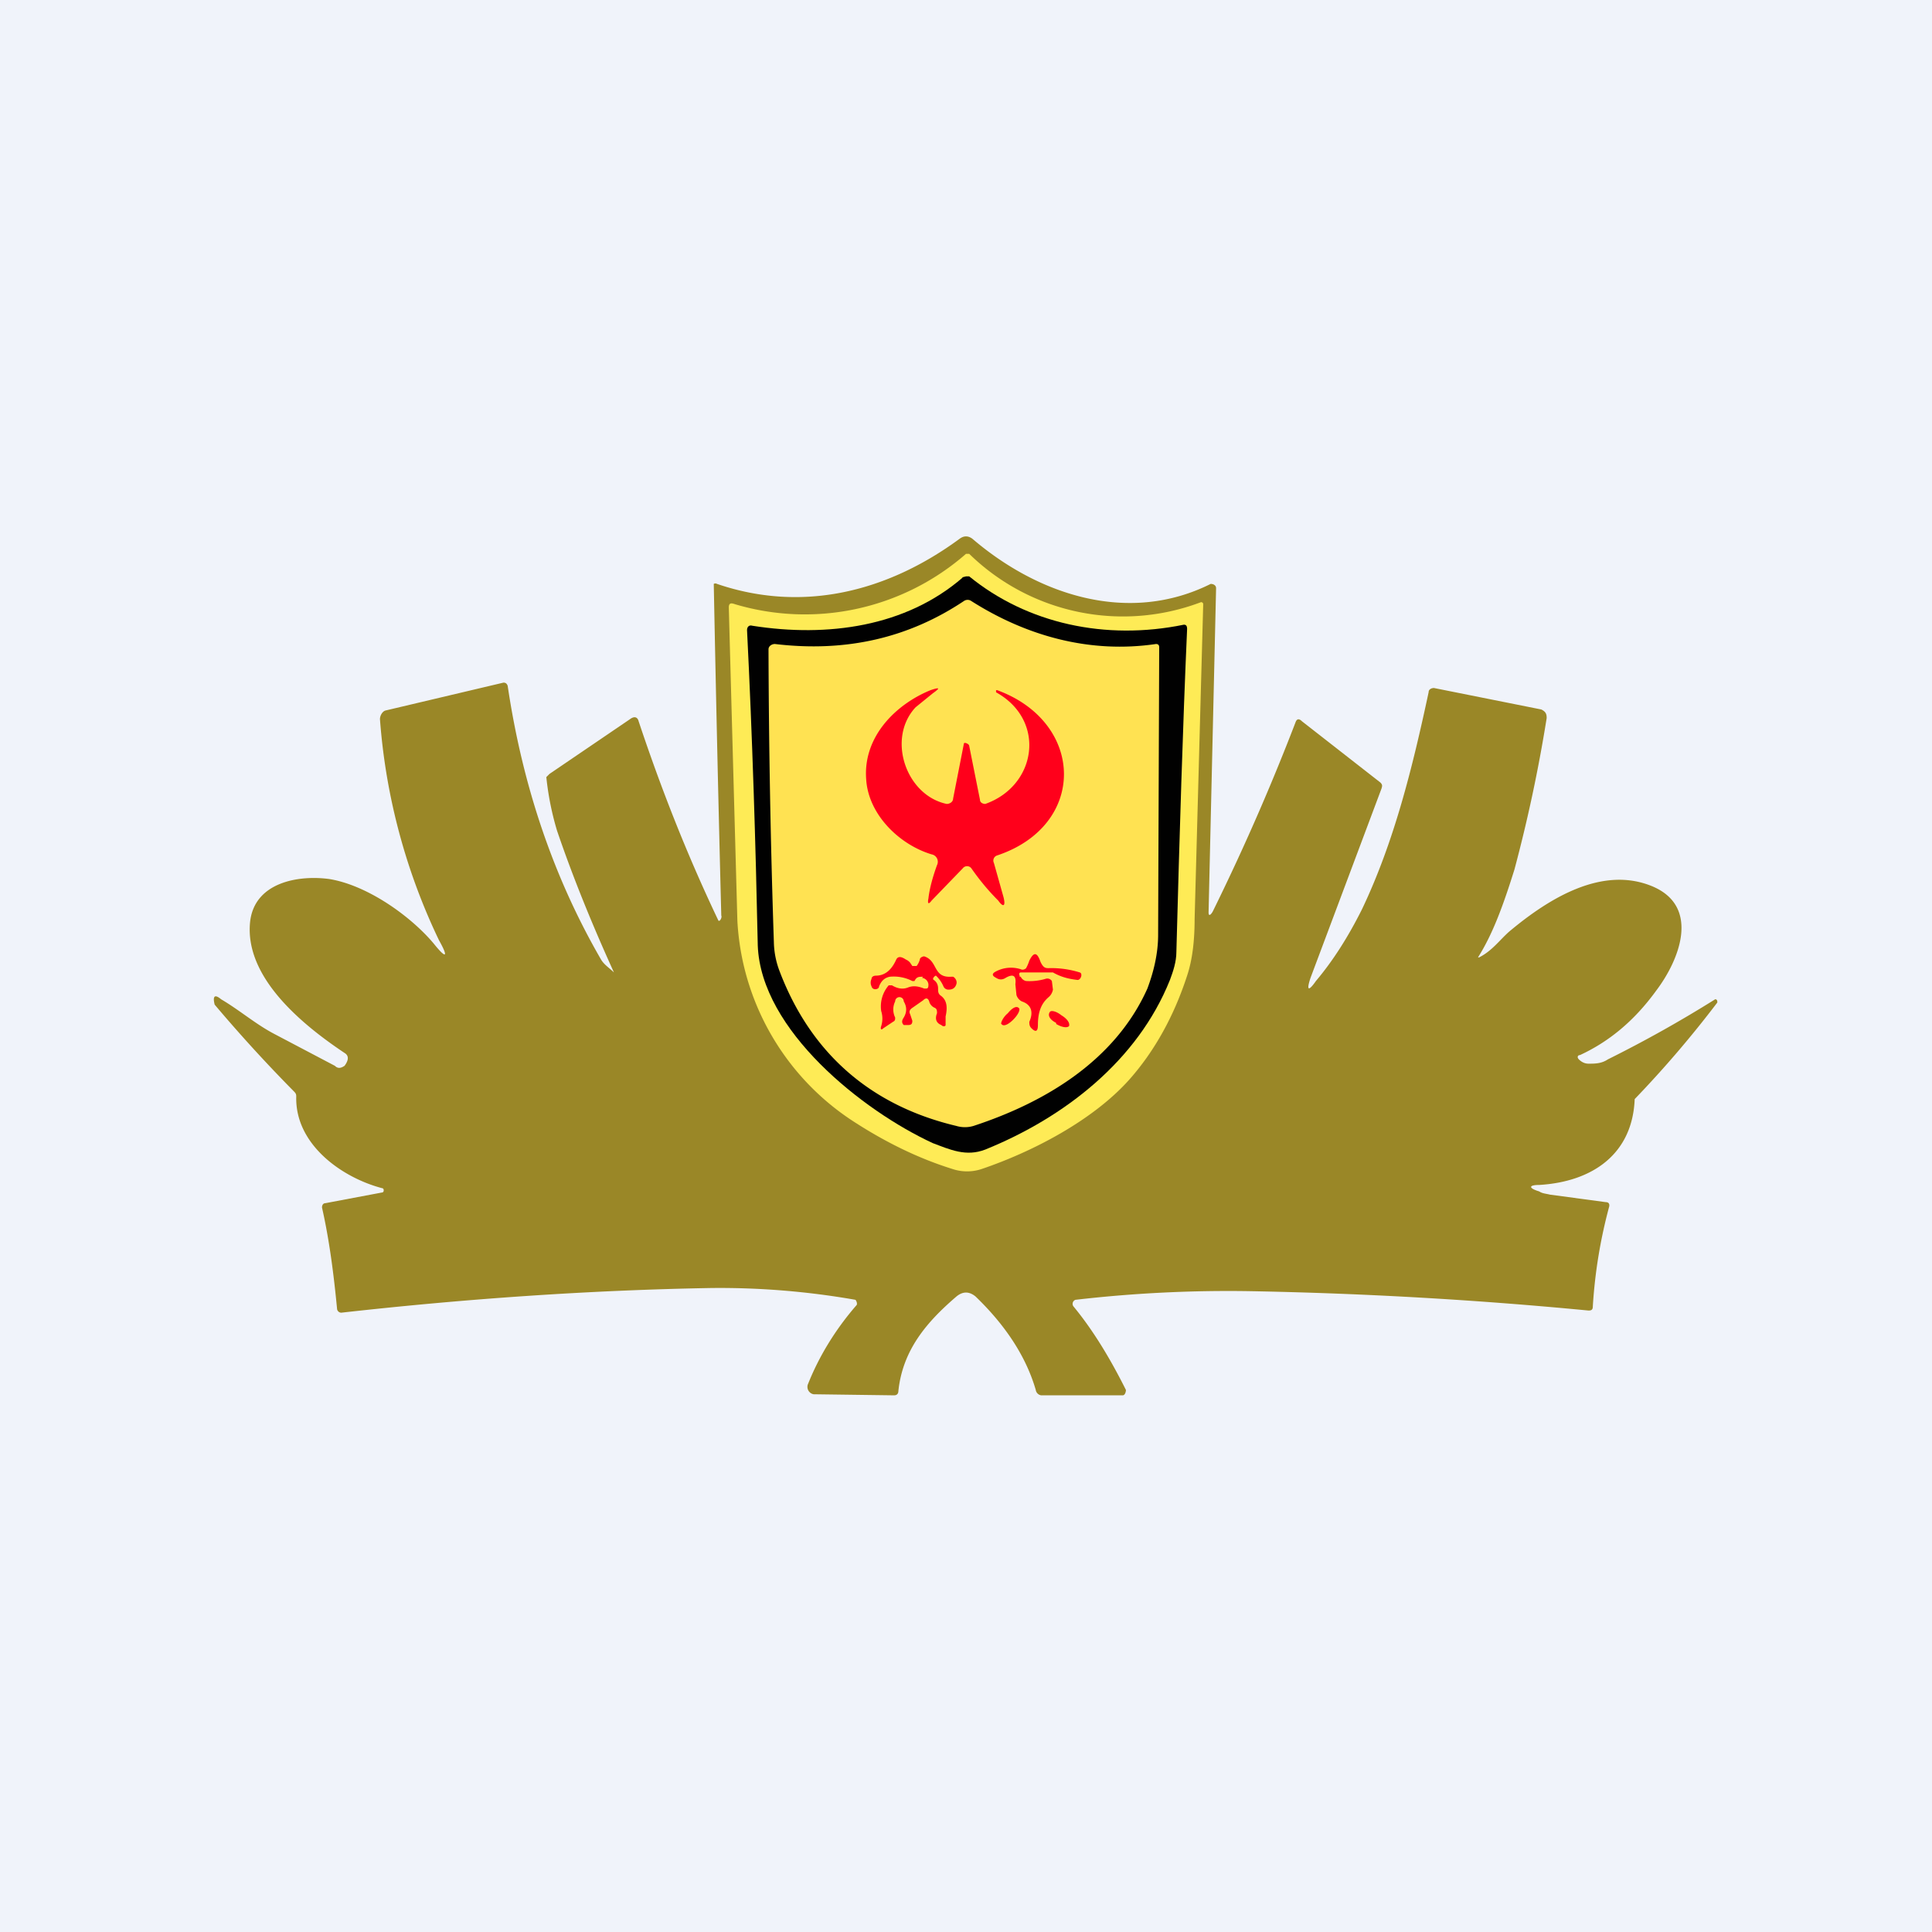 <!-- by TradingView --><svg width="18" height="18" viewBox="0 0 18 18" xmlns="http://www.w3.org/2000/svg"><path fill="#F0F3FA" d="M0 0h18v18H0z"/><path d="M13.78 8.92c.12-.06.19-.16.28-.24.37-.31.87-.62 1.34-.42.44.19.25.68.03.97-.21.29-.45.48-.71.6-.02 0-.03.02-.01.04.02.02.05.04.09.04.06 0 .12 0 .18-.04a11.62 11.62 0 0 0 1-.56c.02 0 .02.02.02.03a10.13 10.13 0 0 1-.77.9c-.02.51-.39.77-.89.8-.1 0-.1.03 0 .06.03.02.06.02.1.03l.52.07c.03 0 .04.02.03.05-.08.3-.13.6-.15.92 0 .03-.01.04-.04.04-1.04-.1-2.08-.16-3.13-.18a12.35 12.35 0 0 0-1.65.08.04.04 0 0 0-.02.06c.19.23.35.5.49.78 0 .02-.01.05-.03.05H9.7a.06.06 0 0 1-.05-.05c-.09-.31-.28-.6-.56-.87-.06-.05-.12-.05-.18 0-.28.24-.5.5-.54.88 0 .02-.01.04-.04.04l-.75-.01a.07.07 0 0 1-.05-.1c.1-.25.25-.5.45-.73.01-.01 0-.04-.01-.05A7.33 7.33 0 0 0 6.63 12c-1.14.02-2.29.1-3.45.23a.04.04 0 0 1-.04-.04c-.03-.31-.07-.63-.14-.94 0-.02.01-.04.03-.04l.53-.1c.02 0 .02-.04 0-.04-.38-.1-.81-.41-.8-.85 0-.02 0-.03-.02-.05A14.03 14.03 0 0 1 2 9.36c-.02-.08 0-.1.06-.05.17.1.32.23.49.32l.57.3c.03.03.06.02.09 0 .03-.04.05-.09 0-.12-.45-.3-.93-.73-.88-1.22.04-.37.45-.44.74-.4.36.06.76.35.97.6.12.15.14.13.05-.03a5.74 5.74 0 0 1-.55-2.06c0-.03.02-.07.05-.08l1.1-.26c.01 0 .03 0 .04.03.14.94.43 1.79.87 2.55.03.05.08.08.12.12-.2-.44-.38-.88-.53-1.32a2.69 2.69 0 0 1-.1-.5l.03-.03.75-.51c.04-.03.07-.02.08.02.2.6.44 1.22.74 1.85.01.03.04-.02.03-.04a487.99 487.99 0 0 1-.07-3.09.03.03 0 0 1 .03 0c.79.27 1.58.08 2.26-.42.04-.03.08-.03.12 0 .62.53 1.46.8 2.22.42.02 0 .05.01.05.04l-.07 3.02c0 .05.03.01.04-.01.32-.65.57-1.24.77-1.76.01-.03.03-.04.06-.01l.73.57c.02.02.02.03.01.06l-.66 1.76c-.04.12-.02.13.05.03.16-.19.3-.41.43-.67.3-.63.47-1.32.62-2.02 0-.03.03-.04.05-.04l1 .2c.04.02.05.04.05.08-.08.5-.18.96-.3 1.41-.1.32-.2.6-.34.82Z" fill="#9A8727"/><path d="M6.85 5.63A2.28 2.28 0 0 0 9 5.16h.03a2.05 2.05 0 0 0 2.16.45s.02 0 .02.02l-.08 2.93c0 .2-.02.38-.07.53-.12.37-.3.7-.54.97-.34.38-.9.67-1.37.83a.43.43 0 0 1-.28 0c-.32-.1-.62-.25-.9-.43a2.38 2.38 0 0 1-1.1-1.88l-.08-2.92c0-.05.03-.04.06-.03Z" fill="#FEEB56"/><path d="M8.96 5.38 9 5.37h.03c.54.44 1.27.6 2 .45.02 0 .03.01.03.04-.04.9-.07 1.9-.1 3.01 0 .09-.03.18-.06.26-.3.75-.98 1.28-1.72 1.58-.18.07-.33 0-.49-.06-.65-.3-1.6-1.05-1.63-1.84-.02-.96-.05-1.94-.1-2.94 0-.03.02-.05.05-.04.7.11 1.43.01 1.96-.45Z" fill="#010101"/><path d="M9.05 5.6c.52.33 1.11.49 1.72.4.02 0 .03.01.03.03l-.01 2.68c0 .17-.04.34-.1.5-.3.67-.95 1.06-1.62 1.28a.28.28 0 0 1-.16 0c-.8-.19-1.36-.68-1.65-1.45a.8.8 0 0 1-.05-.26 89.9 89.9 0 0 1-.05-2.73c0-.03.03-.05.06-.05.67.08 1.25-.06 1.76-.4a.06.06 0 0 1 .07 0Z" fill="#FFE252"/><path d="m8.88 7.44.1-.51c0-.02.05 0 .05.02l.1.5c0 .03.03.04.05.04.48-.17.57-.78.1-1.04v-.02h.01c.82.3.84 1.26 0 1.54a.05.05 0 0 0-.03.07l.09.32c.02.08 0 .1-.05.03-.1-.1-.18-.2-.25-.3a.05.05 0 0 0-.08 0l-.29.3c-.03.04-.04.03-.03-.02.01-.09.04-.2.08-.31a.07.07 0 0 0-.05-.1c-.3-.09-.59-.37-.61-.7-.03-.4.28-.7.6-.83.09-.03.09-.02.02.03l-.16.13c-.27.29-.09.82.29.9.03 0 .06-.02.06-.05ZM8.6 9.1c-.04 0-.06 0-.08.04H8.5a.38.38 0 0 0-.21-.04c-.05.01-.08.04-.1.09 0 .03-.06.04-.07 0a.08.08 0 0 1 0-.07c0-.02.02-.03.04-.03.09 0 .15-.06.19-.15.02-.04.06-.02.09 0a.1.1 0 0 1 .04.03L8.5 9h.04a.18.18 0 0 0 .03-.06c0-.02.03-.03.04-.03.13.04.08.2.25.19h.02c.02.01.04.04.03.07-.01.03-.03.05-.07.05a.05.05 0 0 1-.05-.03.3.3 0 0 0-.07-.1c-.01 0-.04.03-.02.04.03.02.04.05.04.08s0 .05.03.07c.05.04.06.1.04.19v.08c0 .01-.02.02-.04 0-.05-.02-.06-.06-.04-.11 0-.02 0-.04-.02-.05a.09.09 0 0 1-.05-.05c-.01-.04-.03-.05-.06-.02l-.1.07c-.03.02-.03.04-.02.06l.02.06c0 .03-.01.04-.04.04h-.04c-.02-.02-.02-.04 0-.07.03-.05.03-.1 0-.15a.04.04 0 0 0-.08 0 .17.17 0 0 0 0 .15c0 .02 0 .03-.02.04l-.09.06c-.02.02-.03.01-.02-.02a.23.23 0 0 0 0-.14.3.3 0 0 1 .07-.24h.03c.05.03.1.04.15.02.05-.02.1-.01.15.01h.02c.02 0 .02-.02.02-.04a.07.07 0 0 0-.06-.06ZM9.44 9.5c.05-.05.07-.1.05-.11-.02-.02-.06 0-.1.05-.05.04-.07.1-.06.1.02.03.07 0 .11-.04ZM9.84 9.54c.05.03.1.04.12.02.01-.03-.02-.07-.07-.1-.05-.04-.1-.05-.11-.03-.02.03 0 .07.06.1Z" fill="#FF001B"/><path d="M9.5 9.1v-.01c-.01-.02 0-.03.01-.03h.3c.07.04.14.06.23.07.03 0 .05-.06.02-.07a.89.89 0 0 0-.29-.04c-.02 0-.04 0-.06-.03a.16.16 0 0 1-.02-.04c-.03-.08-.06-.08-.1 0a.4.4 0 0 1-.03.07c-.01.01-.03.02-.05.01a.3.3 0 0 0-.23.02c-.04.02-.04.04 0 .06.03.02.06.02.09 0 .07-.04.1-.02.09.06l.01.1a.1.1 0 0 0 .05.06c.09.03.11.1.07.19 0 .02 0 .04.02.06.04.04.06.03.06-.03 0-.12.03-.2.1-.26a.12.12 0 0 0 .04-.07l-.01-.08a.05.05 0 0 0-.06-.02.53.53 0 0 1-.18.02.07.07 0 0 1-.05-.04Zm.08.18c.04.02.07.01.1-.02.04-.03-.01-.08-.05-.06l-.02.01-.03.01a.04.04 0 0 0-.01.05l.01.01Z" fill="#FF001B"/></svg>